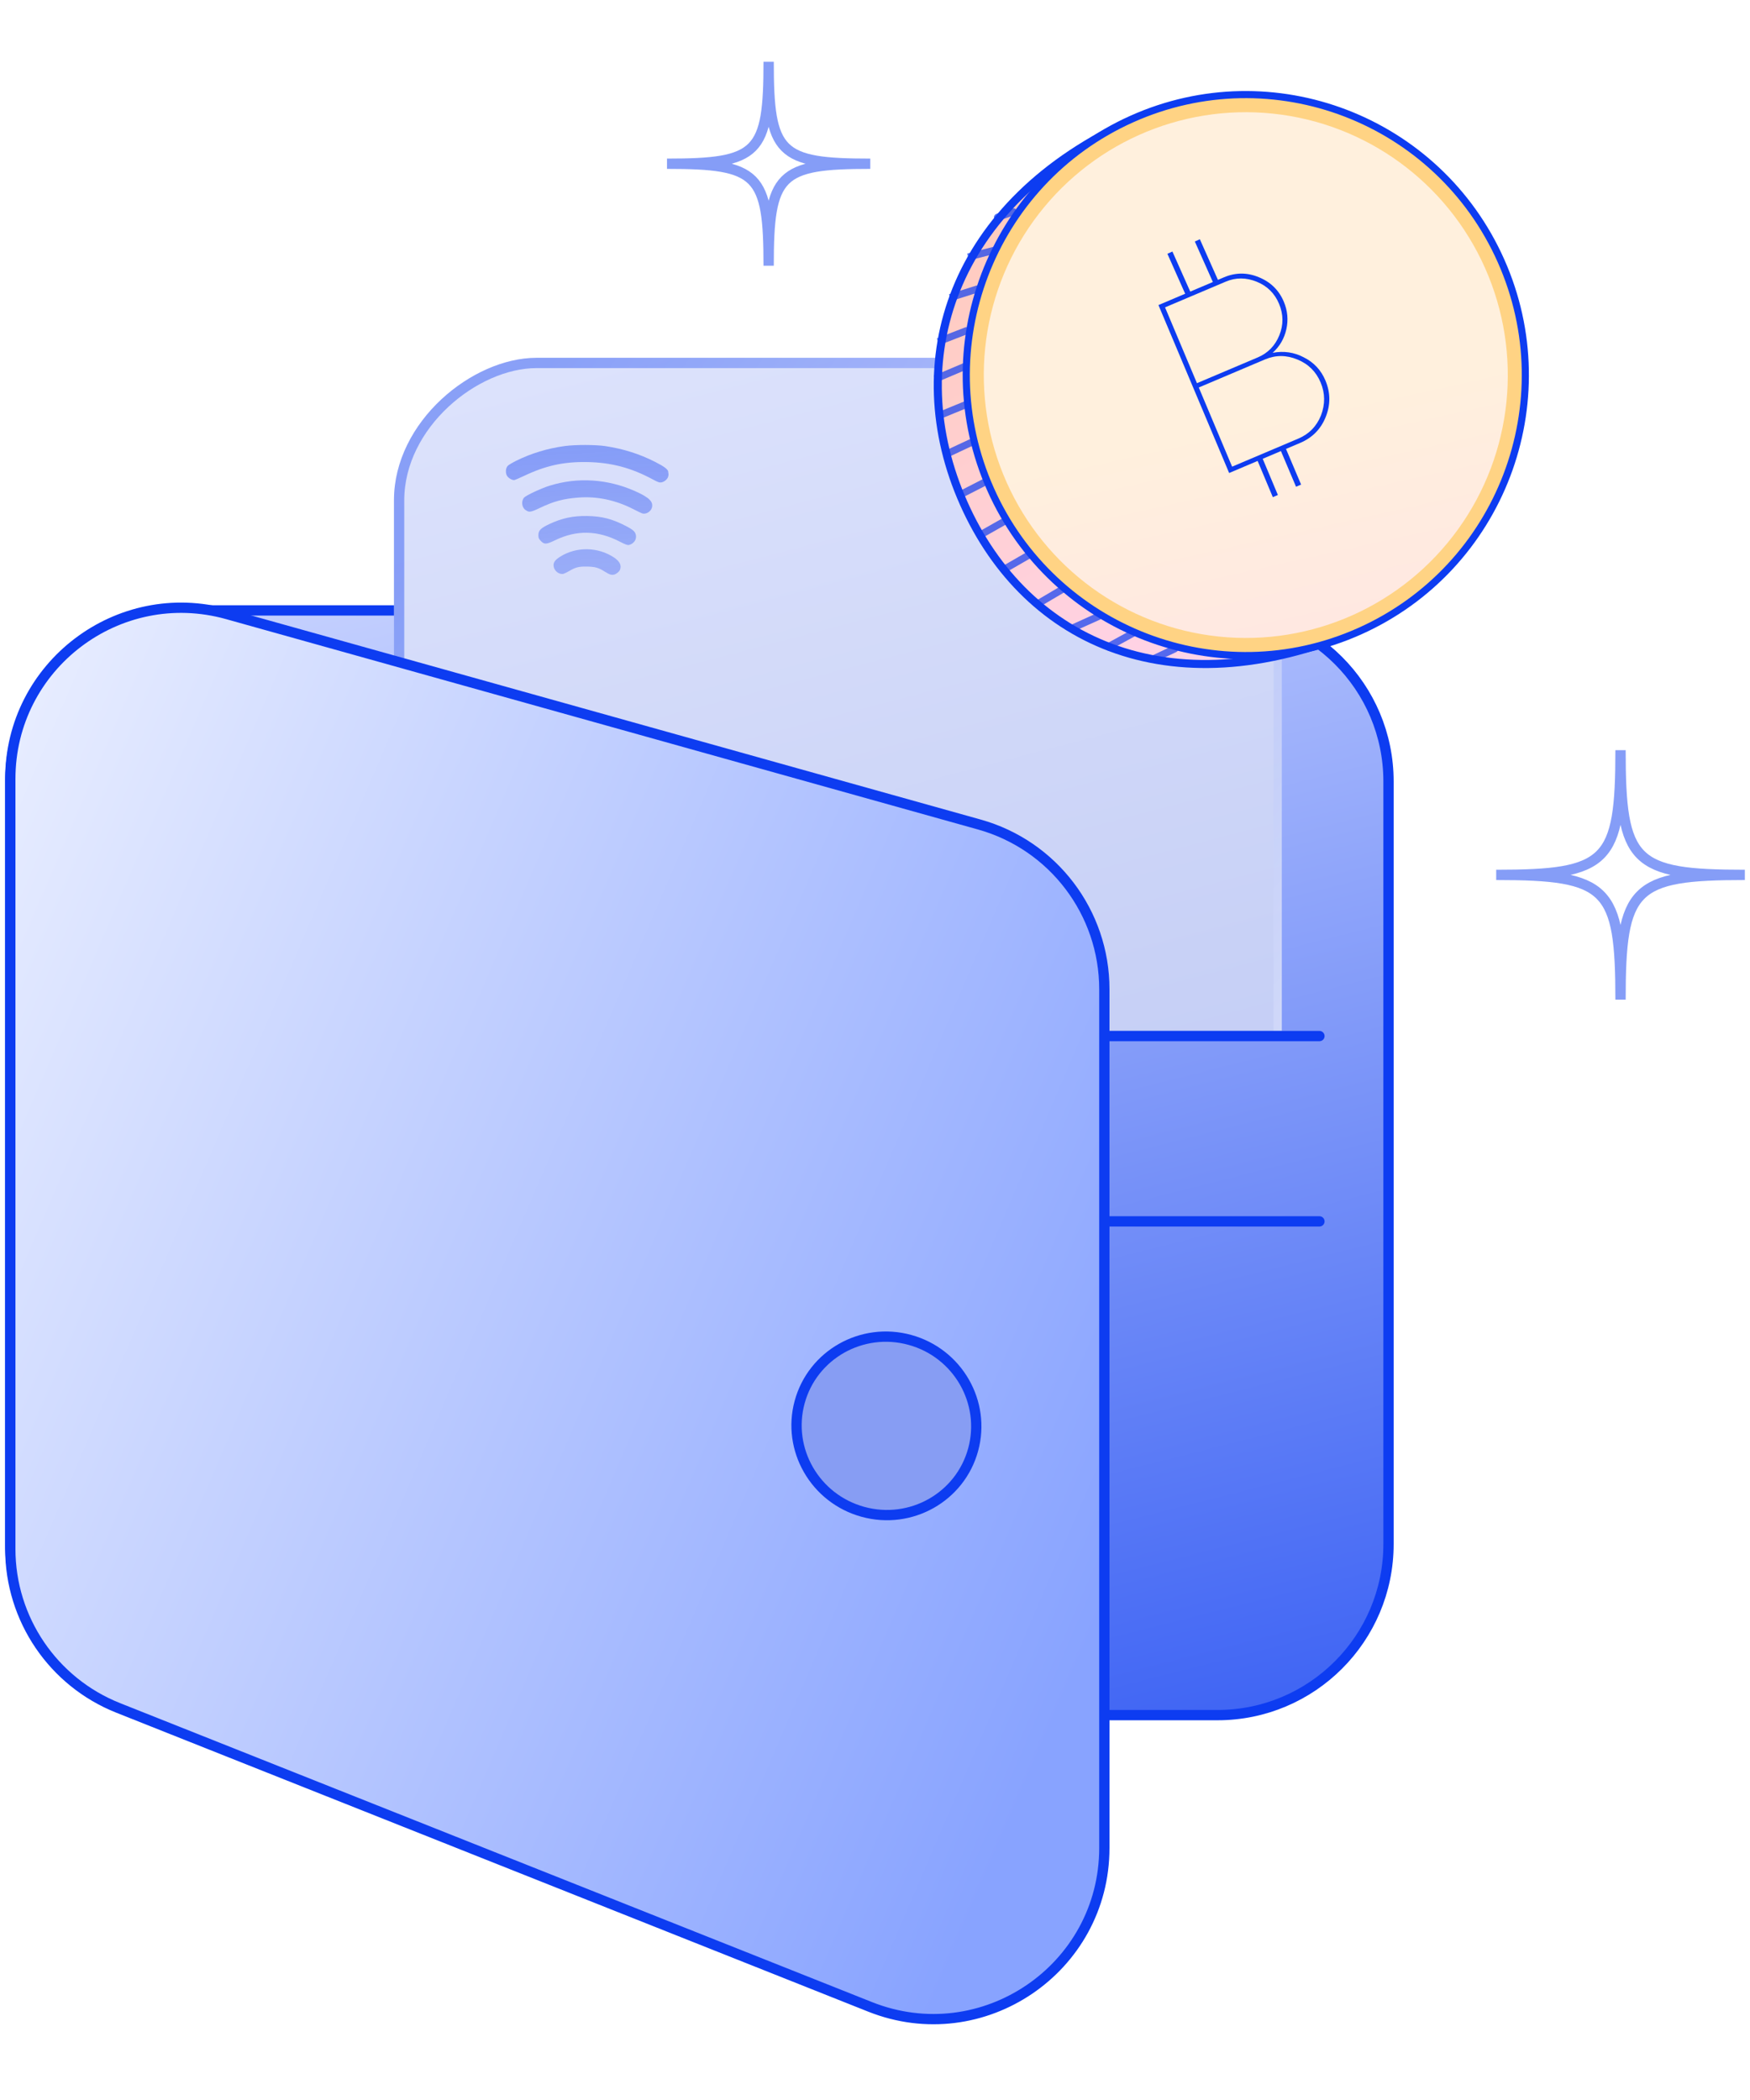 <svg width="170" height="204" viewBox="0 0 170 204" fill="none" xmlns="http://www.w3.org/2000/svg">
<path d="M17.616 166.612H118.268C127.445 166.612 134.884 159.173 134.884 149.996V75.914C134.884 66.737 127.445 59.298 118.268 59.298H17.616C8.439 59.298 1 66.737 1 75.914V149.996C1 159.173 8.439 166.612 17.616 166.612Z" fill="url(#paint0_linear_505_5566)" fill-opacity="0.9" stroke="#0D3CF1"/>
<g clip-path="url(#clip0_505_5566)">
<g filter="url(#filter0_d_505_5566)">
<rect x="36.886" y="162.339" width="128.965" height="86.451" rx="13.847" transform="rotate(-90 36.886 162.339)" fill="url(#paint1_linear_505_5566)"/>
<rect x="37.386" y="161.839" width="127.965" height="85.451" rx="13.347" transform="rotate(-90 37.386 161.839)" stroke="url(#paint2_linear_505_5566)" stroke-opacity="0.4"/>
</g>
<path opacity="0.5" d="M64.908 46.304C64.835 46.558 64.533 46.813 64.245 46.862C64.057 46.894 63.927 46.848 63.407 46.568C61.305 45.436 59.371 44.926 57.024 44.885C54.755 44.845 52.99 45.235 50.874 46.245C50.42 46.462 49.998 46.639 49.937 46.638C49.712 46.633 49.386 46.438 49.258 46.23C49.082 45.945 49.115 45.473 49.326 45.25C49.407 45.165 49.775 44.945 50.143 44.762C51.602 44.039 53.203 43.554 54.869 43.329C55.9 43.19 57.854 43.194 58.798 43.336C60.54 43.597 62.093 44.088 63.616 44.857C64.536 45.322 64.914 45.61 64.914 45.846C64.914 45.893 64.926 45.97 64.94 46.017C64.954 46.064 64.94 46.194 64.908 46.304ZM63.326 49.326C63.213 49.715 62.735 49.99 62.378 49.871C62.291 49.842 61.892 49.65 61.492 49.444C59.795 48.576 57.975 48.195 56.19 48.335C54.722 48.449 53.796 48.698 52.442 49.343C51.533 49.775 51.393 49.793 51.027 49.526C50.679 49.271 50.623 48.653 50.918 48.333C51.123 48.111 52.574 47.437 53.395 47.18C56.114 46.333 59.032 46.522 61.703 47.715C63.071 48.326 63.494 48.746 63.326 49.326ZM61.721 52.442C61.613 52.682 61.359 52.886 61.103 52.938C60.947 52.971 60.774 52.907 60.197 52.61C58.075 51.516 56.032 51.469 53.96 52.465C53.05 52.903 52.869 52.91 52.511 52.52C52.333 52.327 52.302 52.247 52.302 51.98C52.302 51.534 52.524 51.308 53.336 50.923C54.584 50.333 55.668 50.101 57.055 50.127C58.482 50.154 59.461 50.406 60.777 51.084C61.531 51.472 61.73 51.661 61.781 52.037C61.797 52.152 61.77 52.334 61.721 52.442ZM60.227 55.349C60.148 55.54 59.889 55.754 59.664 55.816C59.412 55.884 59.212 55.821 58.742 55.525C58.138 55.144 57.813 55.051 57.024 55.038C56.234 55.024 55.909 55.105 55.305 55.464C55.1 55.586 54.854 55.708 54.759 55.736C54.361 55.847 53.872 55.505 53.789 55.053C53.718 54.67 53.886 54.412 54.429 54.071C56 53.084 58.098 53.121 59.655 54.163C60.205 54.531 60.399 54.934 60.227 55.349Z" fill="url(#paint3_linear_505_5566)"/>
</g>
<path d="M107.279 179.512V96.1C107.279 88.647 102.317 82.106 95.14 80.098L22.093 59.661C11.499 56.697 1 64.661 1 75.663V150.47C1 157.277 5.152 163.395 11.477 165.91L84.524 194.953C95.434 199.29 107.279 191.253 107.279 179.512Z" fill="url(#paint4_linear_505_5566)" stroke="#0D3CF1"/>
<path d="M94.534 140.827C93.276 145.435 88.486 148.143 83.829 146.864C79.171 145.584 76.425 140.806 77.682 136.198C78.94 131.59 83.73 128.882 88.387 130.161C93.045 131.44 95.791 136.218 94.534 140.827Z" fill="#879DF3" stroke="#0D3CF1"/>
<line x1="128.173" y1="100.647" x2="107.779" y2="100.647" stroke="#0D3CF1" stroke-linecap="round"/>
<line x1="128.173" y1="118.648" x2="107.779" y2="118.648" stroke="#0D3CF1" stroke-linecap="round"/>
<path d="M93.621 48.903C96.679 55.774 101.824 60.825 108.522 63.124C115.198 65.416 123.465 64.988 132.815 60.822C132.841 60.786 132.877 60.738 132.92 60.679C133.029 60.531 133.188 60.311 133.388 60.025C133.789 59.455 134.355 58.623 135.016 57.582C136.338 55.498 138.036 52.576 139.54 49.225C142.562 42.495 144.749 34.149 141.727 27.357C138.655 20.454 134.162 14.988 128.755 12.011C123.362 9.043 117.03 8.533 110.208 11.589C101.221 15.614 95.56 21.526 92.9 28.121C90.239 34.716 90.564 42.033 93.621 48.903Z" fill="url(#paint5_linear_505_5566)" stroke="#0D3CF1" stroke-width="0.783"/>
<path d="M96.231 47.54C102.345 61.28 118.401 67.445 132.091 61.313C145.781 55.181 151.924 39.073 145.81 25.334C139.696 11.594 123.64 5.429 109.95 11.561C96.26 17.693 90.116 33.801 96.231 47.54Z" fill="#FFD384" stroke="#0D3CF1" stroke-width="0.692"/>
<ellipse rx="25.452" ry="25.513" transform="matrix(-0.913 0.409 0.407 0.914 121.02 36.437)" fill="url(#paint6_linear_505_5566)"/>
<path fill-rule="evenodd" clip-rule="evenodd" d="M118.899 26.939L118.313 27.187L116.557 23.241L116.069 23.46L117.821 27.396L115.624 28.327L113.892 24.435L113.404 24.654L115.131 28.535L112.535 29.636L119.403 45.949L122.17 44.776L123.645 48.294L124.138 48.086L122.663 44.568L124.433 43.818L125.901 47.284L126.393 47.074L124.925 43.609L126.301 43.026C127.477 42.528 128.303 41.693 128.777 40.522C129.26 39.329 129.253 38.142 128.755 36.961C128.33 35.951 127.632 35.203 126.661 34.717C125.722 34.218 124.71 34.07 123.628 34.273C124.315 33.652 124.76 32.887 124.961 31.978C125.162 31.069 125.079 30.179 124.713 29.309C124.242 28.19 123.434 27.398 122.289 26.931C121.159 26.458 120.029 26.46 118.899 26.939ZM119.075 27.359L113.176 29.858L116.276 37.223L122.176 34.723C123.167 34.303 123.868 33.585 124.279 32.569C124.69 31.552 124.68 30.531 124.248 29.506C123.823 28.496 123.104 27.785 122.091 27.372C121.056 26.95 120.051 26.945 119.075 27.359ZM119.691 45.333L126.124 42.607C127.161 42.167 127.895 41.417 128.324 40.357C128.74 39.265 128.729 38.199 128.291 37.158C127.846 36.101 127.095 35.357 126.038 34.927C124.974 34.48 123.924 34.477 122.886 34.916L116.453 37.642L119.691 45.333Z" fill="#0D3CF1"/>
<line opacity="0.7" y1="-0.346" x2="2.598" y2="-0.346" transform="matrix(0.969 -0.247 0.246 0.97 94.13 25.298)" stroke="#0D3CF1" stroke-width="0.692"/>
<line opacity="0.7" x1="0.346" y1="-0.346" x2="1.975" y2="-0.346" transform="matrix(0.947 -0.322 0.32 0.948 96.685 21.544)" stroke="#0D3CF1" stroke-width="0.692" stroke-linecap="round"/>
<line opacity="0.7" y1="-0.346" x2="2.857" y2="-0.346" transform="matrix(0.953 -0.302 0.301 0.954 92.392 29.244)" stroke="#0D3CF1" stroke-width="0.692"/>
<line opacity="0.7" y1="-0.346" x2="3.073" y2="-0.346" transform="matrix(0.932 -0.362 0.36 0.933 91.257 33.516)" stroke="#0D3CF1" stroke-width="0.692"/>
<line opacity="0.7" y1="-0.346" x2="3.111" y2="-0.346" transform="matrix(0.921 -0.39 0.388 0.922 90.979 37.137)" stroke="#0D3CF1" stroke-width="0.692"/>
<line opacity="0.7" y1="-0.346" x2="3.077" y2="-0.346" transform="matrix(0.925 -0.379 0.377 0.926 91.122 40.788)" stroke="#0D3CF1" stroke-width="0.692"/>
<line opacity="0.7" y1="-0.346" x2="3.19" y2="-0.346" transform="matrix(0.906 -0.424 0.422 0.907 91.835 44.539)" stroke="#0D3CF1" stroke-width="0.692"/>
<line opacity="0.7" y1="-0.346" x2="3.178" y2="-0.346" transform="matrix(0.89 -0.456 0.453 0.891 93.2 48.487)" stroke="#0D3CF1" stroke-width="0.692"/>
<line opacity="0.7" y1="-0.346" x2="3.116" y2="-0.346" transform="matrix(0.87 -0.493 0.49 0.871 95.186 52.388)" stroke="#0D3CF1" stroke-width="0.692"/>
<line opacity="0.7" y1="-0.346" x2="3.351" y2="-0.346" transform="matrix(0.867 -0.5 0.497 0.867 97.411 55.78)" stroke="#0D3CF1" stroke-width="0.692"/>
<line opacity="0.7" y1="-0.346" x2="3.272" y2="-0.346" transform="matrix(0.862 -0.508 0.505 0.863 100.736 59.104)" stroke="#0D3CF1" stroke-width="0.692"/>
<line opacity="0.7" x1="0.346" y1="-0.346" x2="2.994" y2="-0.346" transform="matrix(0.912 -0.411 0.409 0.913 104.106 61.431)" stroke="#0D3CF1" stroke-width="0.692" stroke-linecap="round"/>
<line opacity="0.7" y1="-0.346" x2="3.026" y2="-0.346" transform="matrix(0.877 -0.48 0.478 0.878 107.631 63.237)" stroke="#0D3CF1" stroke-width="0.692"/>
<line opacity="0.7" x1="0.346" y1="-0.346" x2="2.622" y2="-0.346" transform="matrix(0.904 -0.427 0.425 0.905 111.893 64.461)" stroke="#0D3CF1" stroke-width="0.692" stroke-linecap="round"/>
<path opacity="0.5" d="M157.422 72.874C157.422 83.779 156.214 84.99 145.345 84.99C156.214 84.99 157.422 86.202 157.422 97.107C157.422 86.202 158.63 84.99 169.499 84.99C158.63 84.99 157.422 83.779 157.422 72.874Z" stroke="#0D3CF1"/>
<path opacity="0.5" d="M74.668 6C74.668 14.915 73.681 15.906 64.794 15.906C73.681 15.906 74.668 16.896 74.668 25.811C74.668 16.896 75.656 15.906 84.542 15.906C75.656 15.906 74.668 14.915 74.668 6Z" stroke="#0D3CF1"/>
<defs>
<filter id="filter0_d_505_5566" x="36.886" y="33.374" width="87.836" height="130.35" filterUnits="userSpaceOnUse" color-interpolation-filters="sRGB">
<feFlood flood-opacity="0" result="BackgroundImageFix"/>
<feColorMatrix in="SourceAlpha" type="matrix" values="0 0 0 0 0 0 0 0 0 0 0 0 0 0 0 0 0 0 127 0" result="hardAlpha"/>
<feOffset dx="1.385" dy="1.385"/>
<feComposite in2="hardAlpha" operator="out"/>
<feColorMatrix type="matrix" values="0 0 0 0 0.051 0 0 0 0 0.235 0 0 0 0 0.945 0 0 0 1 0"/>
<feBlend mode="normal" in2="BackgroundImageFix" result="effect1_dropShadow_505_5566"/>
<feBlend mode="normal" in="SourceGraphic" in2="effect1_dropShadow_505_5566" result="shape"/>
</filter>
<linearGradient id="paint0_linear_505_5566" x1="67.942" y1="43.201" x2="106.881" y2="196.81" gradientUnits="userSpaceOnUse">
<stop stop-color="#C4D0FF"/>
<stop offset="1" stop-color="#0D3CF1"/>
</linearGradient>
<linearGradient id="paint1_linear_505_5566" x1="212.31" y1="193.859" x2="38.556" y2="239.392" gradientUnits="userSpaceOnUse">
<stop stop-color="#E8ECFF"/>
<stop offset="1" stop-color="#B5C1F1"/>
</linearGradient>
<linearGradient id="paint2_linear_505_5566" x1="78.131" y1="248.691" x2="144.836" y2="160.857" gradientUnits="userSpaceOnUse">
<stop stop-color="white"/>
<stop offset="1" stop-color="#0D3CF1"/>
</linearGradient>
<linearGradient id="paint3_linear_505_5566" x1="56.929" y1="33.225" x2="59.253" y2="75.489" gradientUnits="userSpaceOnUse">
<stop stop-color="#0D3CF1"/>
<stop offset="1" stop-color="#0D3CF1" stop-opacity="0.26"/>
</linearGradient>
<linearGradient id="paint4_linear_505_5566" x1="113.656" y1="141.842" x2="-37.384" y2="77.023" gradientUnits="userSpaceOnUse">
<stop stop-color="#88A3FF"/>
<stop offset="1" stop-color="white"/>
</linearGradient>
<linearGradient id="paint5_linear_505_5566" x1="106.425" y1="12.854" x2="134.229" y2="60.947" gradientUnits="userSpaceOnUse">
<stop stop-color="#FFCBBD"/>
<stop offset="1" stop-color="#FFD4ED"/>
</linearGradient>
<linearGradient id="paint6_linear_505_5566" x1="50.904" y1="104.557" x2="29.166" y2="-1.829" gradientUnits="userSpaceOnUse">
<stop stop-color="#FFC7F3"/>
<stop offset="1" stop-color="#FFF0DD"/>
</linearGradient>
<clipPath id="clip0_505_5566">
<rect width="87.646" height="67.158" fill="white" transform="translate(36.886 32.989)"/>
</clipPath>
</defs>
</svg>
